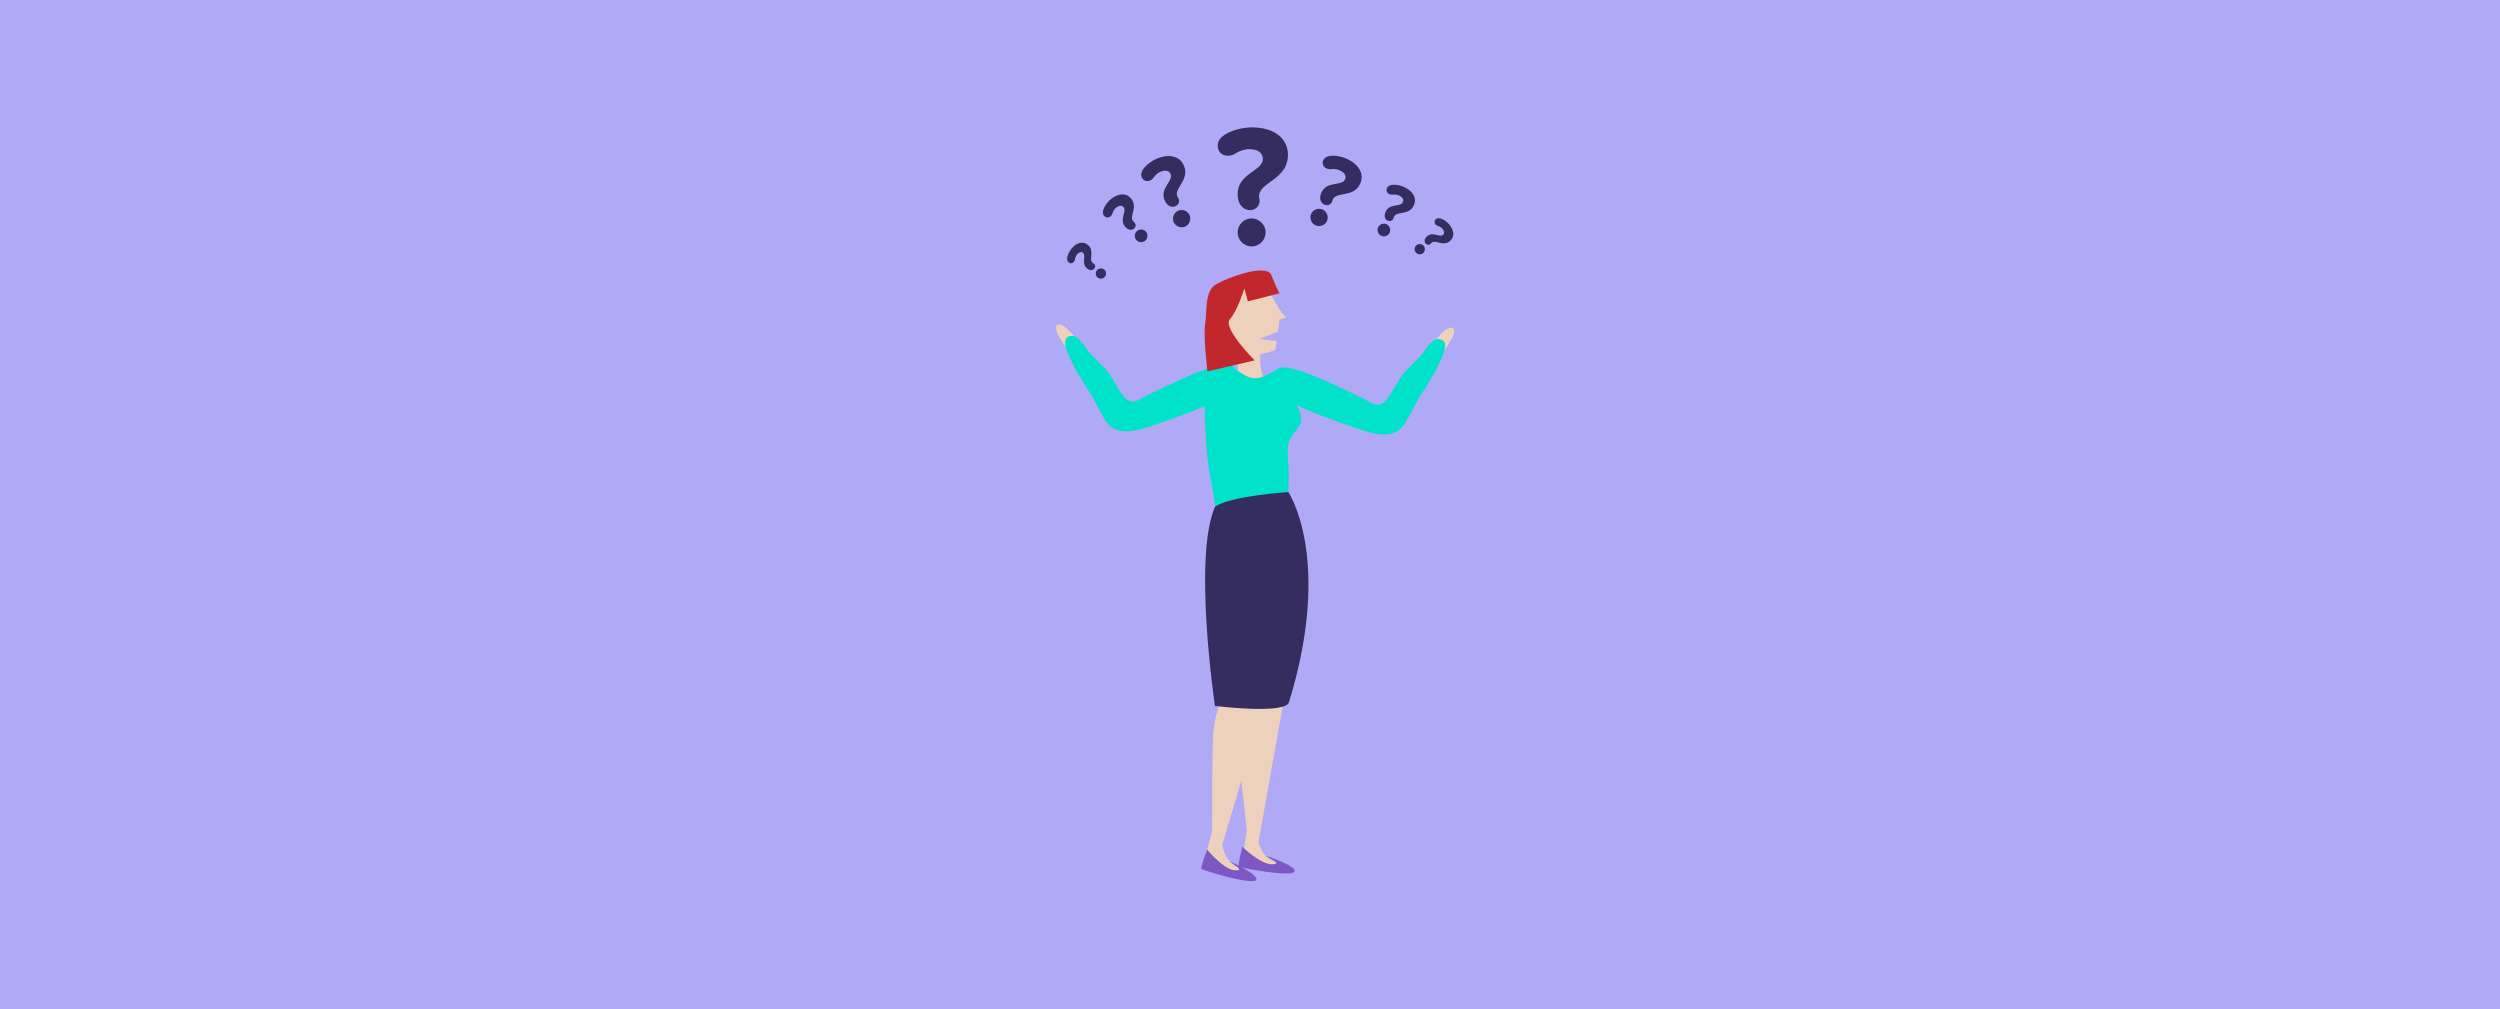 <?xml version="1.0" encoding="UTF-8"?>
<svg id="Capa_1" data-name="Capa 1" xmlns="http://www.w3.org/2000/svg" viewBox="0 0 1090 440">
  <defs>
    <style>
      .cls-1 {
        fill: #352c60;
      }

      .cls-1, .cls-2, .cls-3, .cls-4, .cls-5, .cls-6 {
        stroke-width: 0px;
      }

      .cls-2 {
        fill: #c1272d;
      }

      .cls-3 {
        fill: #afa9f6;
      }

      .cls-4 {
        fill: #7e57c5;
      }

      .cls-5 {
        fill: #edd1bc;
      }

      .cls-6 {
        fill: #00e2ca;
      }
    </style>
  </defs>
  <rect class="cls-3" width="1090" height="440"/>
  <g>
    <g>
      <path class="cls-5" d="m628.81,154.15c1.5-2.4,3.36-4.78,4.57-7.32,1.11-2.34,1.06-5.23-2.47-3.42-1.74.9-5.31,5.02-6.56,6.48"/>
      <path class="cls-5" d="m543.61,361.88c-.76-6.58-1.48-13.16-2.18-19.75-.54-5.12-1.06-10.25-1.52-15.38-.54-5.96-1.08-11.97.32-17.98.26-1.11,1.89-10.45,3.1-10.44,3.42.03,17.31,1.91,17.31,1.91l-11.94,66.86c.59,2.09,1.44,4.12,2.87,5.75,2.27,2.6,5.63,3.36,8.73,4.56.45.17.92.36,1.25.71.34.35.5.91.25,1.33-.25.41-.78.53-1.26.59-6.54.84-13.13-1.78-19.14-4l2.22-14.16Z"/>
      <path class="cls-5" d="m549.78,150.51s-1.71,13.14,2.61,15.62l-12.67-2.62v-16.69s10.06,3.69,10.06,3.69Z"/>
      <path class="cls-5" d="m528.47,362.52c-.03-6.62,0-13.25.03-19.87.03-5.15.09-10.3.2-15.46.13-5.98.26-12.02,2.31-17.83.38-1.08,3.04-10.17,4.24-10.03,3.4.41,16.99,3.82,16.99,3.82l-19.3,65.12c.35,2.14.97,4.25,2.21,6.03,1.97,2.84,5.22,3.97,8.16,5.5.43.22.87.46,1.17.84.29.38.4.96.1,1.35-.29.38-.84.44-1.32.45-6.59.11-12.85-3.23-18.58-6.1l3.78-13.83Z"/>
      <path class="cls-4" d="m552.06,373.19s14.01,4.52,12.25,6.9c-1.76,2.37-23.67-1.71-24.2-2.27-.53-.56,1.56-8.61,1.56-8.61,0,0,7.95,7.78,12.95,7.61,5-.18-1.39-2.52-2.56-3.63Z"/>
      <path class="cls-4" d="m536.19,375.54s13.42,6.05,11.41,8.22c-2.01,2.16-23.34-4.33-23.8-4.95-.46-.62,2.51-8.38,2.51-8.38,0,0,7.03,8.62,12.02,9,4.99.38-1.1-2.66-2.14-3.89Z"/>
      <path class="cls-6" d="m534.61,158.79c2.76.66,7.38,5.28,11.14,6,4.59.88,9.29-3.12,12.52-4.36,3.44,2.95,4.16,4.82,4.88,8.68.76,4.11,2.67,7.42,3.78,11.38,1.46,5.24-2.15,6.51-4.36,10.75-1.69,3.24-1.02,8.15-.83,11.68.41,7.67-.08,14.96-.92,22.53-.59,5.36-1.92,5.63-8.3,5.93-4.96.23-9.71.48-14.74.48-5.21,0-6.76.74-7.35-3.86-.43-3.31-.43-6.57-.92-9.87-1.05-7.06-2.9-14.36-3.29-21.42-.55-9.9-4.41-37.92,8.42-37.92Z"/>
      <path class="cls-1" d="m561.71,214.54s19.52,28.76.35,91.4c-.81,5.77-32.34,1.85-32.34,1.85,0,0-9.7-65,.07-86.9,6.91-4.74,31.91-6.35,31.91-6.35Z"/>
      <path class="cls-6" d="m593.37,173.25c3.41,1.5,6.5,4.66,9.58,2.41,3.46-2.54,5.54-8.25,8.22-11.8,2.38-3.16,5.4-5.52,7.98-8.42,1.79-2.01,5-7.63,7.56-7.65,6.1-.06,2.31,7.3,1.15,9.87-2.19,4.86-5.17,9.66-8.05,14.03-2.65,4.02-4.53,8.53-7.09,12.68-4.79,7.78-13.59,4.92-21.08,2.41-7.98-2.67-16.02-5.54-23.84-9.01-3.63-1.61-14.55-11.43-11.17-16.53,3.38-5.1,32.06,9.96,36.74,12.02Z"/>
      <path class="cls-5" d="m465.65,152.8c-1.5-2.4-3.36-4.78-4.57-7.32-1.11-2.34-1.06-5.23,2.47-3.42,1.74.9,5.31,5.02,6.56,6.48"/>
      <path class="cls-6" d="m501.09,171.9c-3.41,1.5-6.5,4.66-9.58,2.41-3.46-2.54-5.54-8.25-8.22-11.8-2.38-3.16-5.4-5.52-7.98-8.42-1.79-2.01-5-7.63-7.56-7.65-6.1-.06-2.31,7.3-1.15,9.87,2.19,4.86,5.17,9.66,8.05,14.03,2.65,4.02,4.53,8.53,7.09,12.68,4.79,7.78,13.59,4.92,21.08,2.41,7.98-2.67,16.02-5.54,23.84-9.01,3.63-1.61,14.55-11.43,11.17-16.53s-32.06,9.96-36.74,12.02Z"/>
      <path class="cls-5" d="m532.24,127.76c4.49-1.98,14.92-8.02,19.29-4.02,0,0,3.32,5.76,5.14,9.15,1.83,3.39,4.08,5.53,4.08,5.53l-2.82.93-.73,5.23-8.01,3.16,7.42,1.03-.53,3.8s-7.86,3.49-15.24,1.41c-7.38-2.08-13.1-24.23-8.61-26.21Z"/>
      <path class="cls-2" d="m542.53,125.74s-2.97,9.76-6.31,13.46c-3.34,3.7,10.77,17.93,10.77,17.93l-20.55,4.8s-1.89-15.65-.98-20.82c.9-5.18-.43-14.17,4.77-17.18,5.19-3.01,22.03-9.19,24.06-4,2.03,5.19,3.58,7.93,3.58,7.93l-13.8,3.56-1.54-5.68Z"/>
    </g>
    <path class="cls-1" d="m548.95,85.57c0,.98.23,1.28.23,2.04,0,1.89-1.44,4-4.23,4s-5.36-2.41-5.36-7.02c0-8.98,11.02-10.04,11.02-15.25,0-2.34-1.74-4.3-5.89-4.3-2.26,0-4.38.76-6.19,1.96-.91.6-2.04.91-3.17.91-2.41,0-4.45-1.66-4.45-4.38,0-.75.15-1.43.45-2.04,2.04-4,9.66-5.96,14.49-5.96,9.74,0,15.7,4.91,15.7,11.92,0,11.02-12.6,11.85-12.6,18.11Zm-3.24,21.88c-3.32,0-6.11-2.79-6.11-6.11s2.79-6.11,6.11-6.11,6.11,2.79,6.11,6.11-2.79,6.11-6.11,6.11Z"/>
    <path class="cls-1" d="m581.14,86.88c-.26.55-.22.77-.42,1.19-.5,1.05-1.87,1.84-3.42,1.1s-2.34-2.78-1.11-5.34c2.4-5,8.82-2.64,10.21-5.54.63-1.3.18-2.86-2.13-3.97-1.26-.61-2.64-.75-3.97-.56-.67.09-1.38-.04-2.01-.34-1.34-.65-2.04-2.12-1.31-3.63.2-.42.47-.76.8-1.01,2.2-1.68,6.97-.74,9.66.56,5.42,2.6,7.43,6.93,5.55,10.84-2.95,6.14-10.19,3.23-11.86,6.71Zm-7.66,11.32c-1.85-.89-2.66-3.19-1.77-5.04.89-1.85,3.19-2.66,5.04-1.77s2.66,3.19,1.77,5.04c-.89,1.85-3.19,2.66-5.04,1.77Z"/>
    <path class="cls-1" d="m513.3,85.56c.23.56.43.68.61,1.11.45,1.08.13,2.62-1.46,3.28-1.64.68-3.63-.11-4.72-2.73-2.13-5.12,3.9-8.34,2.67-11.31-.56-1.33-2.01-2.04-4.38-1.06-1.29.54-2.32,1.47-3.06,2.59-.37.56-.95,1-1.59,1.27-1.38.57-2.93.11-3.58-1.44-.18-.43-.25-.85-.23-1.27.21-2.76,4.09-5.69,6.85-6.84,5.55-2.31,10.12-.93,11.78,3.07,2.62,6.28-4.37,9.75-2.89,13.32Zm3.34,13.25c-1.89.79-4.15-.14-4.94-2.03s.14-4.15,2.04-4.94,4.15.14,4.94,2.03c.79,1.89-.14,4.15-2.03,4.94Z"/>
    <path class="cls-1" d="m607.78,94.49c-.19.4-.16.57-.31.87-.37.77-1.37,1.35-2.51.8s-1.71-2.03-.81-3.91c1.76-3.66,6.46-1.93,7.48-4.06.46-.95.13-2.09-1.56-2.91-.92-.44-1.93-.55-2.91-.41-.49.07-1.01-.03-1.47-.25-.98-.47-1.49-1.55-.96-2.66.15-.31.34-.55.58-.74,1.61-1.23,5.11-.54,7.07.41,3.97,1.91,5.44,5.07,4.06,7.94-2.16,4.49-7.46,2.36-8.69,4.92Zm-5.61,8.29c-1.35-.65-1.95-2.34-1.3-3.69s2.34-1.94,3.69-1.29c1.35.65,1.95,2.34,1.3,3.69s-2.34,1.95-3.69,1.3Z"/>
    <path class="cls-1" d="m494.05,96.43c.29.34.45.38.67.64.55.65.67,1.8-.29,2.62s-2.56.73-3.9-.86c-2.62-3.1.87-6.68-.65-8.48-.68-.81-1.86-.98-3.29.23-.78.66-1.29,1.54-1.56,2.48-.14.47-.44.91-.83,1.24-.83.71-2.02.73-2.82-.21-.22-.26-.37-.54-.44-.84-.46-1.98,1.59-4.88,3.26-6.29,3.36-2.84,6.85-2.89,8.9-.47,3.22,3.8-.89,7.77.94,9.94Zm5.27,8.51c-1.15.97-2.93.82-3.9-.33s-.82-2.93.33-3.9c1.15-.97,2.93-.82,3.9.33s.82,2.93-.33,3.9Z"/>
    <path class="cls-1" d="m624.18,105.81c-.27.23-.31.37-.52.55-.53.45-1.46.55-2.12-.23s-.59-2.07.69-3.16c2.51-2.13,5.42.7,6.88-.53.65-.55.79-1.51-.19-2.67-.54-.63-1.25-1.05-2.02-1.27-.38-.11-.74-.36-1-.67-.57-.68-.59-1.64.17-2.28.21-.18.44-.3.68-.36,1.6-.38,3.96,1.29,5.1,2.64,2.31,2.72,2.35,5.55.38,7.22-3.08,2.61-6.3-.72-8.05.77Zm-6.89,4.28c-.79-.93-.67-2.37.26-3.16.93-.79,2.37-.67,3.16.26.79.93.67,2.37-.26,3.16s-2.37.67-3.16-.26Z"/>
    <path class="cls-1" d="m476.36,114.6c.27.23.41.24.62.42.53.45.77,1.35.11,2.13s-1.95.92-3.23-.18c-2.5-2.14-.18-5.46-1.63-6.7-.65-.56-1.61-.54-2.6.62-.54.63-.83,1.4-.93,2.19-.05.4-.23.78-.5,1.1-.57.67-1.52.85-2.28.2-.21-.18-.36-.38-.46-.61-.63-1.52.64-4.11,1.79-5.46,2.32-2.72,5.1-3.21,7.06-1.54,3.07,2.62.3,6.34,2.05,7.83Zm5.33,6.11c-.79.93-2.23,1.04-3.16.25-.93-.79-1.04-2.23-.25-3.16s2.23-1.04,3.16-.25,1.04,2.23.25,3.16Z"/>
  </g>
</svg>